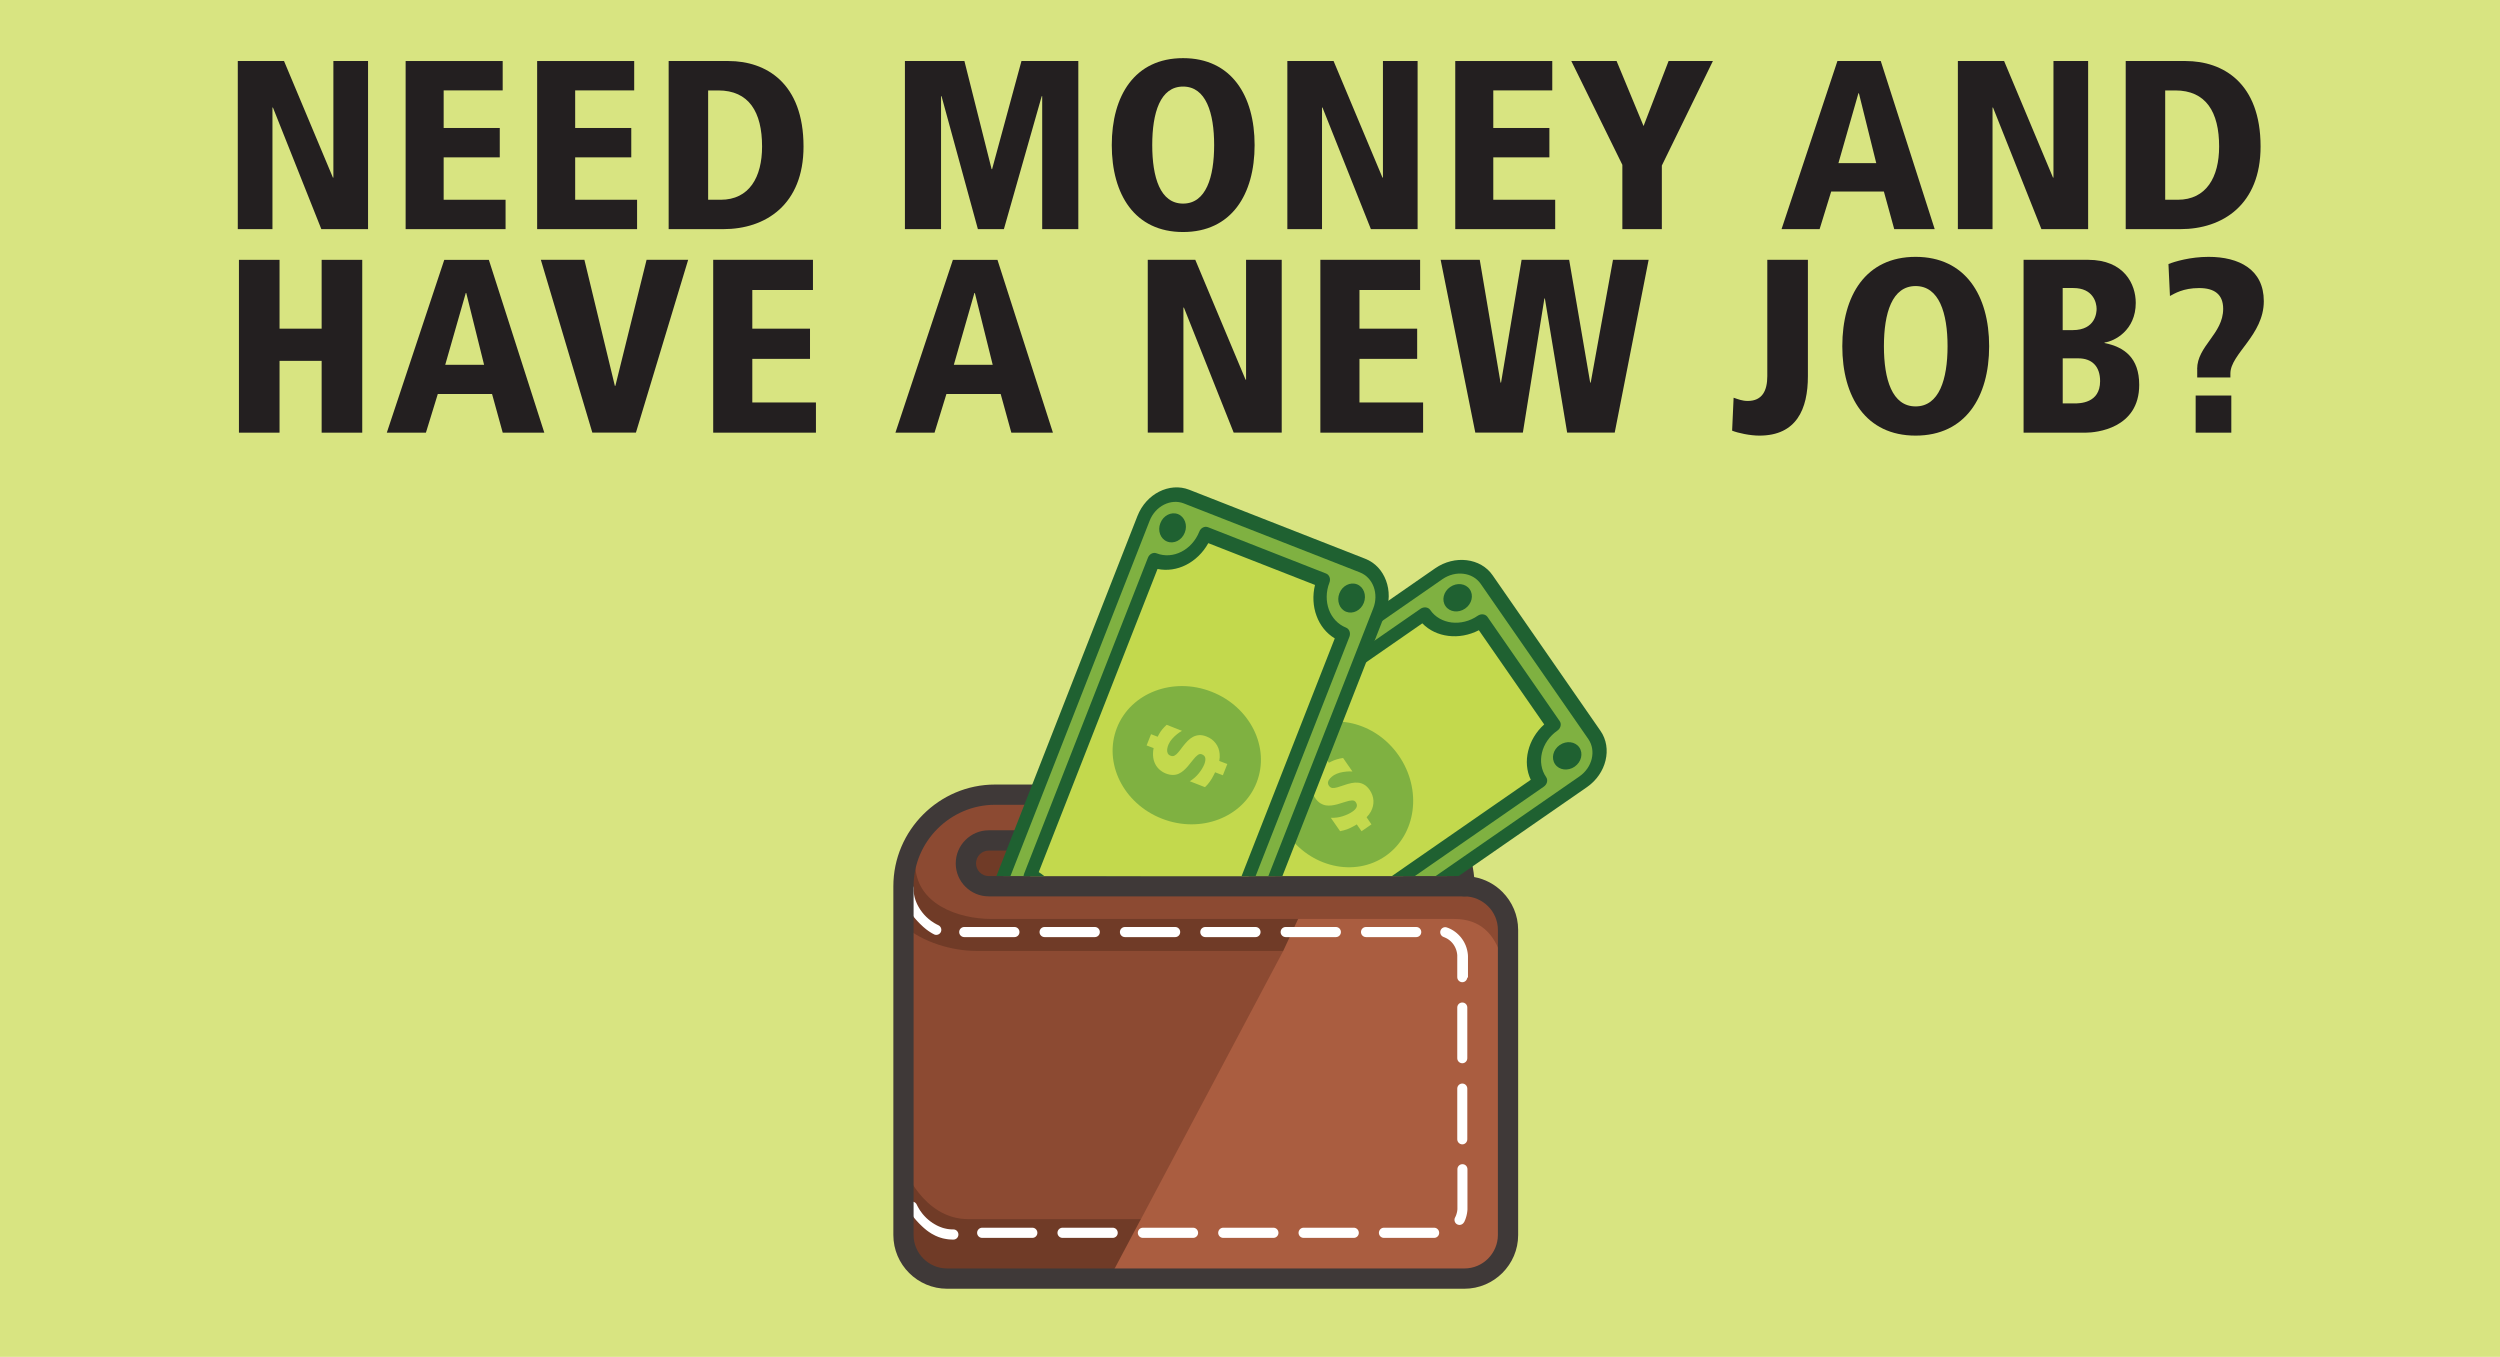 <svg id="Layer_2" xmlns="http://www.w3.org/2000/svg" viewBox="0 0 737 400"><defs><style>.cls-1{fill:#3f3938;}.cls-2,.cls-3,.cls-4,.cls-5,.cls-6,.cls-7{fill-rule:evenodd;}.cls-2,.cls-8{fill:#1f6131;}.cls-9{fill:#fff;}.cls-3{fill:#aa5d40;}.cls-4{fill:#c3d94d;}.cls-10{fill:#d8e481;}.cls-5{fill:#703b27;}.cls-6{fill:#7fb141;}.cls-7{fill:#8c4a32;}.cls-11{fill:#231f20;}</style></defs><rect class="cls-10" width="737" height="400"></rect><g><path class="cls-3" d="m431.7,261.27c7.08,0,12.87,5.79,12.87,12.86v89.96c0,7.06-5.79,12.86-12.87,12.86h-152.49c-7.08,0-12.86-5.79-12.86-12.86v-102.81h0c0-14.86,12.14-27.02,27-27.02h111.35c14.84,0,27,12.16,27,27.02h0Z"></path><path class="cls-5" d="m327.03,376.94h-47.82c-7.08,0-12.86-5.79-12.86-12.86v-41.05l63.27,19.24,6.71,17.12-9.31,17.55Z"></path><path class="cls-5" d="m266.36,283.73v-22.46h0c0-5.15,1.45-9.97,3.97-14.07l3,6.05s1.8,13.81,13.98,13.81h97.17l-6.18,13.26-16.22,4.12s-67.22,4.49-95.71-.72h0Z"></path><path class="cls-7" d="m266.36,343.96v-71.12c5.65,5.02,14.46,7.49,21.41,7.49h90.53l-41.95,79.07h-50.91c-13.44,0-19.07-15.43-19.07-15.43h0Z"></path><path class="cls-7" d="m431.7,261.27c7.08,0,12.87,5.79,12.87,12.86v27.81c0-12.64-.26-31.03-15.82-31.03h-136.43c-9.89,0-22.51-4.43-22.51-16.39,0-7.04,7.32-19.2,17.51-19.57,1.99-.07,3.95-.7,6.03-.7h111.35c14.84,0,27,12.16,27,27.02h0Z"></path><path class="cls-5" d="m292.91,248.16h123.72c3.62,0,6.57,2.96,6.57,6.58h0c0,3.6-2.94,6.57-6.57,6.57h-123.72c-3.6,0-6.57-2.96-6.57-6.57h0c0-3.62,2.96-6.58,6.57-6.58h0Z"></path><path class="cls-9" d="m266.36,261.92c0-.83.66-1.49,1.47-1.49s1.49.66,1.49,1.49v.59l.02.07v.2l.02.07v.15l.02.07v.07l.02.07v.13l.02.07v.07l.02.07.02.07v.07l.02.06v.07l.02.07.02.07.02.07v.06l.02.07.02.07.02.07v.06l.02.07.02.07.02.06.02.07.02.07.02.07.02.06.02.07.02.07.02.06.02.07.02.06.02.07.02.07.02.06.04.07.02.06.02.07.02.07.04.06.02.07.02.06.02.07.04.06.02.07.04.06.02.07.02.06.04.07.02.06.04.07.02.06.04.06.02.07.04.06.02.07.04.06.04.06.02.07.04.06.04.06.02.07.04.06.04.06.04.07.02.06.04.06.04.07.04.06.04.06.04.06.04.06.02.07.04.06.04.06.04.06.04.06.04.06.04.06.04.07.04.06.06.06.04.06.04.06.04.06.04.06.04.06.04.06.06.06.04.06.04.06.04.06.06.06.04.06.04.06.04.04.06.06.04.06.06.06.04.06.04.06.06.06.04.04.06.06.04.06.06.06.04.04.06.06.04.06.06.04.04.06.06.06.06.04.04.06.06.06.04.04.06.06.06.04.04.06.06.04.06.06.06.04.04.06.06.04.06.06.06.04.04.06.06.04.06.04.06.06.06.04.06.04.06.06.06.04.04.04.06.06.06.04.06.04.06.04.06.04.06.06.06.04.06.04.06.04.06.04.06.04.07.04.06.04.06.04.06.04.06.04.06.04.06.04.06.04.07.04.06.04.06.04.06.04.06.04.07.02.06.04.06.04.06.04.07.02.06.04.06.04.07.04.06.02.06.04.07.02.06.04.06.04.07.02.06.04.07.02.02.02c.75.33,1.09,1.21.77,1.97-.33.75-1.21,1.1-1.97.77l-.02-.02-.07-.04-.09-.04-.07-.04-.07-.04-.09-.04-.07-.04-.07-.04-.07-.04-.07-.04-.09-.04-.07-.06-.07-.04-.07-.04-.07-.04-.07-.04-.07-.06-.07-.04-.07-.04-.07-.06-.09-.04-.06-.06-.09-.04-.07-.06-.06-.04-.07-.04-.07-.06-.07-.06-.07-.04-.07-.06-.07-.04-.07-.06-.07-.06-.06-.04-.07-.06-.07-.06-.07-.06-.06-.04-.07-.06-.07-.06-.07-.06-.06-.06-.07-.06-.07-.04-.06-.06-.07-.06-.06-.06-.07-.06-.06-.06-.07-.06-.07-.07-.06-.06-.07-.06-.06-.06-.06-.06-.07-.06-.06-.06-.07-.06-.06-.07-.06-.06-.07-.06-.06-.06-.06-.07-.07-.06-.06-.06-.06-.07-.06-.06-.06-.07-.07-.06-.06-.06-.06-.07-.06-.06-.06-.07-.06-.06-.06-.07-.06-.06-.06-.07-.06-.07-.06-.06-.06-.07-.06-.06-.06-.07-.06-.07-.06-.06-.06-.07-.04-.07-.06-.07-.06-.06-.06-.07-.06-.07-.04-.07-.06-.07-.06-.06-.04-.07-.06-.07-.04-.07-.06-.07-.06-.07-.04-.07-.06-.07-.04-.07-.06-.07-.04-.07-.04-.07-.06-.07-.04-.07-.06-.07-.04-.07-.04-.07-.04-.07-.06-.09-.04-.07-.04-.07-.04-.07-.04-.07-.06-.07-.04-.09-.04-.07-.04-.07-.04-.07-.04-.09-.04-.07-.04-.07-.04-.09-.04-.07-.04-.07-.02-.09-.04-.07-.04-.09-.04-.07-.04-.07-.02-.09-.04-.07-.04-.09-.02-.07-.04-.09-.04-.07-.02-.09-.04-.07-.02-.09-.04-.07-.02-.09-.04-.07-.02-.09-.02-.09-.04-.07-.02-.09-.02-.07-.04-.09-.02-.09-.02-.07-.02-.09-.02-.09-.02-.09-.04-.07-.02-.09-.02-.09-.02-.07-.02-.09-.02-.09-.02-.09v-.07l-.02-.09-.02-.09-.02-.09-.02-.09-.02-.09v-.07l-.02-.09-.02-.09v-.09l-.02-.09v-.09l-.02-.09v-.09l-.02-.07v-.09l-.02-.09v-.09l-.02-.09v-.28l-.02-.09v-.64Zm1.2,94.42c-.33-.75,0-1.64.75-1.97.74-.33,1.62,0,1.95.75l.02.04.04.07.02.06.04.07.02.06.04.06.04.07.02.06.04.06.04.07.02.06.04.06.04.07.04.06.02.06.04.07.04.06.04.06.04.06.04.07.04.06.02.06.04.06.04.06.04.06.04.07.04.06.04.06.04.06.04.06.06.06.04.06.04.06.04.06.04.06.04.06.04.06.06.06.04.06.04.06.04.06.06.06.04.06.04.06.04.06.06.06.04.06.06.04.04.06.04.06.06.06.04.06.06.04.04.06.06.06.04.06.06.04.04.06.06.06.04.04.06.06.06.06.04.04.06.06.04.06.06.04.06.06.04.04.06.06.06.04.06.06.04.04.06.06.06.04.06.04.04.06.06.04.06.06.06.04.06.04.06.06.06.04.06.04.04.06.06.04.06.04.06.04.06.06.06.04.06.04.06.04.06.04.06.04.06.04.06.04.07.06.06.04.06.04.06.04.06.04.06.04.06.04.06.02.07.04.06.04.06.04.06.04.06.04.07.04.06.02.06.04.06.04.07.04.06.02.06.04.07.04.06.04.06.02.07.04.06.02.06.04.07.04.06.02.07.04.06.02.06.04.07.02.06.02.07.04.06.02.07.04.06.02.07.02.06.04.07.02.06.02.07.02.06.04.07.02.06.02.07.02.07.02.06.04.07.02.06.02.07.02.07.02.06.02.07.02.07.02.06.02.07.02.06.02h.07l.07.02.07.02.06.02.07.02h.07l.06.02.07.02.07.02h.07l.07.02.06.02h.07l.07.02h.07l.06.02h.07l.07.02h.07l.07.02h.13l.07.02h.15l.07.02h.22l.06.02h.59c.81,0,1.47.68,1.47,1.51s-.66,1.49-1.47,1.49h-.35l-.09-.02h-.37l-.09-.02h-.17l-.09-.02h-.18l-.09-.02h-.09l-.09-.02h-.09l-.07-.02-.09-.02h-.09l-.09-.02-.09-.02h-.07l-.09-.02-.09-.02-.09-.02-.09-.02h-.07l-.09-.02-.09-.02-.07-.02-.09-.02-.09-.02-.09-.02-.07-.02-.09-.02-.09-.04-.07-.02-.09-.02-.07-.02-.09-.02-.09-.04-.07-.02-.09-.02-.07-.04-.09-.02-.09-.04-.07-.02-.09-.02-.07-.04-.09-.02-.07-.04-.09-.04-.07-.02-.07-.04-.09-.04-.07-.02-.09-.04-.07-.04-.07-.02-.09-.04-.07-.04-.09-.04-.07-.04-.07-.04-.07-.04-.09-.04-.07-.04-.07-.04-.09-.04-.07-.04-.07-.04-.07-.04-.07-.04-.09-.04-.07-.04-.07-.04-.07-.06-.07-.04-.07-.04-.07-.04-.07-.06-.07-.04-.07-.04-.09-.06-.06-.04-.09-.06-.07-.04-.06-.06-.07-.04-.07-.06-.07-.04-.07-.06-.07-.04-.07-.06-.07-.06-.07-.04-.06-.06-.07-.06-.07-.06-.07-.04-.06-.06-.07-.06-.07-.06-.07-.06-.06-.04-.07-.06-.07-.06-.06-.06-.07-.06-.06-.06-.07-.06-.06-.06-.07-.06-.07-.06-.06-.06-.07-.06-.06-.06-.06-.07-.07-.06-.06-.06-.07-.06-.06-.06-.06-.07-.07-.06-.06-.06-.06-.06-.07-.07-.06-.06-.06-.06-.06-.07-.06-.06-.07-.07-.06-.06-.06-.07-.06-.06-.06-.07-.06-.06-.06-.07-.06-.06-.06-.07-.06-.06-.06-.07-.06-.06-.06-.07-.06-.07-.06-.06-.06-.07-.06-.07-.04-.07-.06-.06-.06-.07-.06-.07-.06-.07-.04-.06-.06-.07-.06-.07-.04-.07-.06-.07-.04-.07-.06-.07-.06-.07-.04-.07-.06-.07-.04-.07-.06-.07-.04-.07-.04-.07-.06-.07-.04-.07-.06-.07-.04-.07-.04-.07-.04-.07-.06-.07-.04-.07-.04-.09-.04-.07-.04-.07-.06-.07-.04-.07-.04-.09-.04-.07-.04-.07-.04-.07-.04-.09-.04-.07-.04-.07-.02-.06Zm21.98,8.59c-.83,0-1.49-.68-1.49-1.49s.66-1.51,1.49-1.51h14.81c.81,0,1.47.68,1.47,1.51s-.66,1.49-1.47,1.49h-14.81Zm23.69,0c-.83,0-1.49-.68-1.49-1.49s.66-1.51,1.49-1.51h14.81c.81,0,1.47.68,1.47,1.51s-.66,1.49-1.47,1.49h-14.81Zm23.69,0c-.83,0-1.49-.68-1.49-1.49s.66-1.51,1.49-1.51h14.81c.81,0,1.47.68,1.47,1.51s-.66,1.49-1.47,1.49h-14.81Zm23.69,0c-.83,0-1.49-.68-1.49-1.49s.66-1.51,1.49-1.51h14.81c.81,0,1.47.68,1.47,1.51s-.66,1.49-1.47,1.49h-14.81Zm23.69,0c-.83,0-1.49-.68-1.49-1.49s.66-1.51,1.49-1.51h14.81c.81,0,1.47.68,1.47,1.51s-.66,1.49-1.47,1.49h-14.81Zm23.67,0c-.81,0-1.47-.68-1.47-1.49s.66-1.51,1.47-1.51h14.81c.83,0,1.49.68,1.49,1.51s-.66,1.49-1.49,1.49h-14.81Zm23.6-4.6c-.39.72-1.29.99-2,.61-.72-.37-.99-1.29-.63-2l.02-.04.02-.04.02-.02.02-.04.02-.04v-.02l.02-.04.02-.04.02-.02.02-.04v-.04l.02-.02.02-.04.02-.04v-.04l.02-.02.02-.04.02-.04v-.04l.02-.02.02-.04v-.04l.02-.04.02-.02v-.04l.02-.04v-.04l.02-.02.02-.04v-.04l.02-.04v-.04l.02-.02v-.04l.02-.04v-.04l.02-.04v-.04l.02-.02v-.04l.02-.04v-.04l.02-.04v-.07l.02-.02v-.04l.02-.04v-.07l.02-.04v-.07l.02-.04v-.09l.02-.04v-.11l.02-.04v-.15l.02-.04v-11.86c0-.83.66-1.49,1.49-1.49s1.47.66,1.47,1.49v11.94l-.02.06v.22l-.02.06v.11l-.02.06v.11l-.02.04v.06l-.02.06v.11l-.02.06v.06l-.02.06v.06l-.02.06-.02.06v.04l-.02.06v.06l-.02.06-.02.06v.06l-.02.06-.02.04v.06l-.02.06-.02.06-.02.06v.04l-.02.06-.02.06-.02.06-.02.06-.02.04v.06l-.02.06-.02.06-.02.04-.02.06-.02.06-.02.06-.02.04-.02.06-.02.06-.02.04-.02.06-.02.06-.02.04-.02.06-.04.04-.02.06-.02.06-.02.04-.02.06-.02.06-.04.04-.02.06-.02.04-.02.06-.04.04-.02.06-.02.04-.02.06-.02.04Zm.99-24.46c0,.81-.66,1.49-1.47,1.49s-1.49-.68-1.49-1.49v-14.95c0-.81.66-1.49,1.49-1.49s1.47.68,1.47,1.49v14.95Zm0-23.91c0,.83-.66,1.49-1.47,1.49s-1.49-.66-1.49-1.49v-14.93c0-.83.66-1.49,1.49-1.49s1.47.66,1.47,1.49v14.93Zm0-23.89c0,.81-.66,1.49-1.47,1.49s-1.49-.68-1.49-1.49v-6.57l-.02-.04v-.13l-.02-.04v-.11l-.02-.04v-.11l-.02-.04v-.06l-.02-.04v-.07l-.02-.04v-.04l-.02-.04v-.07l-.02-.02v-.04l-.02-.04v-.04l-.02-.04v-.04l-.02-.02v-.04l-.02-.04v-.04l-.02-.04v-.02l-.02-.04v-.04l-.02-.04-.02-.04v-.04l-.02-.02v-.04l-.02-.04-.02-.04v-.02l-.02-.04-.02-.04v-.02l-.02-.04-.02-.04-.02-.04v-.02l-.02-.04-.02-.04-.02-.04v-.02l-.02-.04-.02-.04-.02-.02-.02-.04v-.04l-.02-.02-.02-.04-.02-.04-.02-.02-.02-.04-.02-.04v-.02l-.02-.04-.02-.04-.02-.02-.02-.04-.02-.02-.02-.04-.02-.04-.02-.02-.02-.04-.02-.02-.02-.04-.02-.04-.02-.02-.02-.04-.02-.02-.02-.04-.02-.02-.02-.04-.02-.02-.02-.04-.02-.02-.02-.04-.02-.02-.04-.04-.02-.02-.02-.04-.02-.02-.02-.04-.02-.02-.02-.04-.04-.02-.02-.02-.02-.04-.02-.02-.02-.04-.04-.02-.02-.04-.02-.02-.02-.02-.04-.04-.02-.02-.02-.02-.02-.04-.02-.02-.04-.02-.02-.04-.02-.02-.04-.02-.02-.04-.02-.02-.04-.02-.02-.02-.02-.04-.04-.02-.02-.02-.02-.04-.04-.02-.02-.02-.04-.02-.02-.02-.02-.04-.04-.02-.02-.02-.04-.02-.02-.02-.02-.02-.04-.04-.02-.02-.04-.02-.02-.02-.04-.02-.02-.02-.04-.02-.02-.02-.04-.04-.02-.02-.04-.02-.02-.02-.04-.02-.02-.02-.04-.02-.02-.02-.04-.02-.02-.02-.04-.02-.04-.02-.02-.02-.04-.02-.02-.02-.04-.02-.04-.02-.02-.02-.04-.02h-.02l-.04-.02-.04-.02-.02-.02-.04-.02-.04-.02-.02-.02h-.04l-.04-.02-.02-.02-.04-.02-.04-.02-.02-.02h-.04l-.04-.02-.02-.02-.04-.02h-.04l-.04-.02-.02-.02h-.04l-.04-.02-.02-.02-.04-.02h-.04l-.04-.02-.02-.02h-.02c-.77-.28-1.18-1.12-.92-1.89.28-.79,1.12-1.2,1.89-.92l.04.02.06.02.06.02.04.02.06.02.06.02.04.02.06.02.06.02.04.02.06.02.04.02.06.04.04.02.06.02.06.02.04.02.06.04.04.02.06.02.04.02.06.04.04.02.06.02.04.04.06.02.06.02.04.04.04.02.06.04.04.02.06.02.04.04.04.02.06.04.04.02.06.04.04.02.04.04.06.02.04.04.04.04.06.02.04.04.04.02.06.04.04.04.04.02.06.04.04.04.04.02.04.04.04.04.06.04.04.02.04.04.04.04.04.04.06.04.04.02.04.04.04.04.04.04.04.04.04.04.04.04.04.02.04.04.04.04.04.04.06.04.02.04.04.04.04.04.04.04.04.04.04.04.04.04.04.04.04.04.04.06.04.04.04.04.04.04.04.04.02.04.04.04.04.04.04.04.04.06.02.04.04.04.04.04.04.04.02.06.04.04.04.04.02.04.04.06.04.04.02.04.04.06.04.04.02.04.04.04.02.06.04.04.04.06.02.04.04.04.02.06.04.04.02.06.04.04.02.04.04.06.02.04.02.06.04.04.02.06.04.04.02.06.02.04.04.06.02.04.02.06.02.04.04.06.02.04.02.06.02.06.04.04.02.06.02.04.02.06.02.06.02.04.04.06.02.04.02.06.02.06.02.04.02.06.02.06.02.06.02.04.02.06.02.06.02.06.02.04.02.06.02.06v.04l.02.06.02.06.02.06.02.04.02.06v.06l.02.06.02.06.02.04v.06l.02.06.02.06v.06l.02.06.02.04v.06l.02.06v.06l.02.06.02.06v.06l.02.06v.06l.02.06v.09l.02.06v.06l.02.06v.11l.02.06v.11l.02.06v.22l.02.06v6.62Zm-15.04-14.79c.81,0,1.47.66,1.47,1.49s-.66,1.49-1.47,1.49h-14.81c-.83,0-1.49-.66-1.49-1.49s.66-1.49,1.49-1.49h14.81Zm-23.69,0c.81,0,1.47.66,1.47,1.49s-.66,1.49-1.47,1.49h-14.81c-.83,0-1.49-.66-1.49-1.49s.66-1.49,1.49-1.49h14.81Zm-23.69,0c.81,0,1.47.66,1.47,1.49s-.66,1.49-1.47,1.49h-14.81c-.83,0-1.49-.66-1.49-1.49s.66-1.49,1.49-1.49h14.81Zm-23.69,0c.81,0,1.47.66,1.47,1.49s-.66,1.49-1.47,1.49h-14.81c-.83,0-1.49-.66-1.49-1.49s.66-1.49,1.49-1.49h14.81Zm-23.69,0c.81,0,1.47.66,1.47,1.49s-.66,1.49-1.47,1.49h-14.81c-.83,0-1.49-.66-1.49-1.49s.66-1.49,1.49-1.49h14.81Zm-23.69,0c.81,0,1.47.66,1.47,1.49s-.66,1.49-1.47,1.49h-14.81c-.81,0-1.49-.66-1.49-1.49s.68-1.49,1.49-1.49h14.81Z"></path><path class="cls-1" d="m434.57,258.55c3.22.59,6.11,2.15,8.33,4.38,2.87,2.89,4.65,6.84,4.65,11.2v89.96c0,4.36-1.78,8.31-4.65,11.18-2.87,2.87-6.84,4.65-11.2,4.65h-152.49c-4.36,0-8.33-1.78-11.2-4.65-2.87-2.87-4.65-6.82-4.65-11.18v-102.81h0c0-8.26,3.38-15.76,8.81-21.19,5.44-5.44,12.93-8.81,21.19-8.81h111.35c8.24,0,15.74,3.37,21.19,8.81,4.82,4.84,8.02,11.29,8.68,18.47h0Zm4.1,8.61c-1.78-1.78-4.25-2.91-6.97-2.91-1.64,0-2.98-1.32-2.98-2.98h0c0-6.6-2.7-12.62-7.06-16.96-4.36-4.36-10.35-7.06-16.96-7.06h-111.35c-6.6,0-12.6,2.7-16.96,7.06-4.36,4.34-7.06,10.35-7.06,16.96h0v102.81c0,2.7,1.1,5.17,2.91,6.97s4.25,2.89,6.97,2.89h152.49c2.72,0,5.19-1.1,6.97-2.89s2.91-4.27,2.91-6.97v-89.96c0-2.7-1.1-5.17-2.91-6.97h0Z"></path><path class="cls-1" d="m411.51,258.27c-.5-1.69-1.43-3.2-2.65-4.43-1.91-1.91-4.54-3.09-7.43-3.09h-109.95c-1.03,0-1.97.42-2.65,1.1-.68.7-1.1,1.64-1.1,2.67s.42,1.97,1.1,2.65c.68.68,1.62,1.1,2.65,1.1h120.03Zm1.56-8.66c2.32,2.32,3.95,5.33,4.58,8.66h14.05c1.66,0,3,1.34,3,3s-1.34,2.98-3,2.98h-140.22c-2.69,0-5.11-1.09-6.88-2.85-1.77-1.77-2.85-4.19-2.85-6.88s1.09-5.11,2.85-6.88c1.77-1.77,4.19-2.87,6.88-2.87h109.95c4.54,0,8.66,1.86,11.64,4.84h0Z"></path><path class="cls-6" d="m324.01,238.56l101.12-70.09c4.27-2.96,10.17-1.88,13.13,2.39l31.76,45.83c2.96,4.27,1.89,10.17-2.37,13.13l-41.07,28.45h-100.38l-4.56-6.58c-2.96-4.27-1.89-10.17,2.37-13.13h0Z"></path><path class="cls-8" d="m323.89,236.31l99.19-68.77c2.89-2,6.23-2.76,9.31-2.39,3.07.37,5.89,1.89,7.65,4.47l31.78,45.83c1.78,2.56,2.23,5.72,1.49,8.74-.72,3-2.61,5.87-5.5,7.87l-37.83,26.21h-6.77l42.39-29.37c1.91-1.32,3.16-3.22,3.64-5.2.48-2,.18-4.08-.97-5.78l-31.78-45.83c-1.18-1.69-3.03-2.7-5.06-2.94-2.04-.26-4.25.26-6.16,1.56l-99.19,68.77c-1.91,1.32-3.16,3.22-3.64,5.2-.48,2-.18,4.08.99,5.78l5.43,7.82h-5.28l-3.72-5.35c-1.78-2.57-2.23-5.72-1.49-8.74.74-3,2.63-5.87,5.52-7.87h0Z"></path><path class="cls-4" d="m336.5,238.83l84.49-58.58c3.55,5.11,10.63,6.4,15.73,2.85l21.3,30.71c-5.11,3.53-6.4,10.61-2.85,15.73l-41.46,28.73h-77.47l-2.57-3.72c5.09-3.55,6.38-10.61,2.83-15.73h0Z"></path><path class="cls-8" d="m336.56,236.46l82.19-56.98c.99-.68,2.28-.53,2.89.35,1.45,2.12,3.77,3.37,6.31,3.68,2.54.29,5.3-.33,7.69-1.99.97-.68,2.26-.51,2.87.35l21.28,30.71c.61.86.31,2.13-.68,2.81-2.37,1.66-3.94,4.01-4.54,6.51-.59,2.48-.24,5.08,1.23,7.19.61.88.29,2.13-.68,2.81l-38.02,26.36h-6.77l40.94-28.38c-1.25-2.63-1.47-5.61-.77-8.48.7-2.89,2.3-5.65,4.73-7.84l-19.26-27.77c-2.89,1.49-6.05,2.04-8.98,1.67-2.94-.35-5.66-1.6-7.69-3.7l-78.9,54.7c1.25,2.63,1.47,5.61.77,8.48-.7,2.89-2.3,5.65-4.71,7.84l2.41,3.48h-5.26l-1.73-2.48c-.61-.86-.31-2.13.68-2.81,2.37-1.66,3.94-4.01,4.54-6.51.59-2.48.24-5.08-1.23-7.19-.61-.88-.29-2.13.68-2.81h0Z"></path><path class="cls-2" d="m327.45,242.38c-1.97,1.38-2.57,3.9-1.36,5.66,1.21,1.75,3.81,2.06,5.78.7,1.97-1.36,2.59-3.9,1.36-5.65-1.21-1.77-3.79-2.08-5.78-.72h0Z"></path><path class="cls-2" d="m427.51,173.05c1.97-1.38,4.56-1.07,5.78.7,1.21,1.75.61,4.29-1.36,5.65-1.99,1.38-4.56,1.05-5.78-.7-1.23-1.75-.61-4.29,1.36-5.65h0Z"></path><path class="cls-2" d="m464.22,226c1.97-1.38,2.57-3.9,1.36-5.66-1.21-1.75-3.81-2.06-5.78-.7-1.97,1.36-2.57,3.9-1.36,5.65,1.21,1.77,3.81,2.08,5.78.72h0Z"></path><path class="cls-6" d="m383.24,216.01c9.12-6.31,22.16-3.31,29.11,6.73,6.95,10.04,5.2,23.3-3.92,29.63-9.12,6.31-22.16,3.31-29.11-6.73-6.95-10.04-5.2-23.3,3.92-29.63h0Zm5.65,11l-1.25-1.82,2.92-2.02,1.2,1.71c.2-.11.42-.24.63-.35.57-.29,1.14-.51,1.73-.68.57-.17,1.18-.31,1.82-.4l2.76,3.99c-.55-.06-1.16-.04-1.8.02-.64.06-1.29.17-1.93.33-.63.17-1.21.42-1.75.74-.44.28-.81.59-1.12.94-.31.35-.51.7-.59,1.07-.07.37.02.75.28,1.12.28.39.61.59,1.01.64.4.04.9-.04,1.47-.2.57-.17,1.2-.37,1.88-.61.81-.28,1.54-.5,2.26-.64.7-.15,1.38-.18,2-.11.64.06,1.23.26,1.78.59.57.33,1.09.85,1.58,1.54.68.99,1.05,2.04,1.12,3.15.06,1.1-.2,2.17-.75,3.22-.33.61-.75,1.16-1.27,1.69l1.43,2.1-2.92,2.02-1.4-2.02c-.24.17-.5.31-.74.44-.74.42-1.43.75-2.12,1.01-.68.24-1.36.42-2.06.55l-2.74-3.95c1.21.06,2.39-.09,3.51-.46,1.14-.37,2.1-.81,2.85-1.34.61-.4,1.01-.85,1.23-1.32.2-.48.13-.97-.24-1.49-.24-.37-.63-.53-1.14-.5-.5.02-1.12.15-1.84.39-.72.22-1.53.48-2.45.75-.55.15-1.12.26-1.69.33-.57.07-1.14.07-1.69-.02-.57-.09-1.12-.31-1.66-.64-.53-.35-1.03-.86-1.51-1.54-.46-.68-.79-1.42-.96-2.23-.17-.79-.15-1.62.04-2.46.18-.83.59-1.67,1.21-2.5.26-.35.55-.68.88-1.01h0Z"></path><path class="cls-6" d="m295.8,258.27l41.75-106.53c1.89-4.84,7.39-7.25,12.23-5.35l51.92,20.34c4.84,1.89,7.25,7.39,5.35,12.23l-31.08,79.31h-80.17Z"></path><path class="cls-8" d="m293.74,258.27l41.58-106.16c1.29-3.27,3.64-5.78,6.4-7.17,2.76-1.4,5.94-1.71,8.85-.57l51.92,20.36c2.92,1.14,5.04,3.51,6.11,6.42,1.09,2.91,1.1,6.35-.18,9.6l-30.37,77.52h-4.14l30.92-78.92c.85-2.15.83-4.43.13-6.35-.72-1.93-2.12-3.49-4.05-4.25l-51.92-20.34c-1.93-.75-4.01-.55-5.85.37-1.82.92-3.38,2.57-4.23,4.75l-41.03,104.74h-4.14Z"></path><path class="cls-4" d="m303.69,258.27l37-94.44c5.79,2.26,12.38-.61,14.64-6.4l34.8,13.63c-2.28,5.79.61,12.38,6.4,14.64l-28.43,72.58h-64.41Z"></path><path class="cls-8" d="m301.91,257.56l36.49-93.12c.42-1.12,1.58-1.71,2.57-1.32,2.41.94,5.02.7,7.3-.46,2.28-1.16,4.21-3.24,5.28-5.92.42-1.12,1.58-1.71,2.57-1.32l34.8,13.65c.99.39,1.43,1.6.99,2.7-1.05,2.7-1.03,5.54-.15,7.95.88,2.39,2.65,4.34,5.04,5.3.99.39,1.43,1.6,1.01,2.7l-27.66,70.57h-4.14l27.48-70.09c-2.5-1.51-4.36-3.86-5.37-6.64-1.03-2.76-1.23-5.96-.46-9.12l-31.45-12.32c-1.58,2.85-3.9,5.06-6.53,6.4-2.63,1.34-5.59,1.8-8.44,1.21l-35.02,89.37c.59.37,1.14.75,1.66,1.2h-6.14c.02-.24.07-.48.17-.72h0Z"></path><path class="cls-2" d="m342.08,154.21c.86-2.24,3.2-3.42,5.19-2.65,1.99.79,2.89,3.24,2,5.46-.86,2.24-3.2,3.42-5.19,2.63-1.99-.77-2.89-3.22-2-5.44h0Z"></path><path class="cls-2" d="m402.05,177.72c.88-2.24-.02-4.69-2-5.46-1.99-.77-4.32.4-5.19,2.63-.88,2.24.02,4.69,2,5.46,2,.77,4.32-.4,5.19-2.63h0Z"></path><path class="cls-6" d="m329.27,214.56c4.05-10.32,16.55-15.1,27.92-10.63,11.37,4.45,17.31,16.44,13.26,26.78-4.05,10.32-16.55,15.1-27.92,10.63-11.38-4.45-17.31-16.44-13.26-26.78h0Zm10.81,5.98l-2.06-.79,1.31-3.31,1.95.75c.11-.22.22-.44.33-.64.31-.57.66-1.09,1.03-1.54.39-.46.81-.9,1.29-1.34l4.52,1.78c-.48.26-.97.59-1.49,1.01-.5.4-.97.86-1.42,1.36-.42.48-.77,1.01-1.03,1.58-.22.48-.35.94-.42,1.4-.07.46-.02.86.13,1.21s.42.61.85.77c.44.17.83.17,1.2-.04.35-.18.72-.51,1.1-.97.39-.46.79-.97,1.21-1.56.51-.66,1.03-1.27,1.53-1.78.51-.51,1.05-.92,1.6-1.21.57-.29,1.18-.46,1.82-.5.64-.04,1.38.09,2.15.4,1.14.44,2.02,1.1,2.69,1.99.68.88,1.07,1.91,1.18,3.09.07.68.04,1.38-.11,2.12l2.37.92-1.31,3.31-2.28-.88c-.13.26-.26.53-.39.77-.37.75-.75,1.42-1.18,2-.42.59-.9,1.14-1.42,1.62l-4.47-1.75c1.03-.64,1.93-1.42,2.67-2.35.74-.94,1.27-1.82,1.62-2.69.26-.68.35-1.29.28-1.78-.09-.51-.42-.88-1.03-1.12-.4-.17-.81-.09-1.21.22-.42.29-.86.75-1.32,1.34-.46.59-1.01,1.27-1.62,2-.37.42-.77.83-1.2,1.21-.44.39-.92.68-1.43.94-.51.24-1.1.37-1.73.37-.63.02-1.32-.13-2.1-.42-.77-.31-1.45-.75-2.04-1.32-.59-.57-1.03-1.25-1.34-2.06-.31-.81-.44-1.73-.39-2.76.02-.44.07-.88.17-1.34h0Z"></path></g><g><path class="cls-11" d="m70.1,17.99h13.63l14.41,34.36h.14V17.99h10.22v49.56h-13.77l-14.27-35.85h-.14v35.85h-10.22V17.99Z"></path><path class="cls-11" d="m119.58,17.99h28.61v8.66h-17.4v11.08h16.54v8.66h-16.54v12.5h18.25v8.66h-29.46V17.99Z"></path><path class="cls-11" d="m158.35,17.99h28.61v8.66h-17.4v11.08h16.54v8.66h-16.54v12.5h18.25v8.66h-29.46V17.99Z"></path><path class="cls-11" d="m197.12,17.99h17.61c11.15,0,22.15,6.53,22.15,25.21,0,17.11-11.15,24.35-23.64,24.35h-16.12V17.99Zm11.64,40.9h3.69c8.45,0,12.21-6.67,12.21-15.69,0-10.22-3.9-16.54-12.92-16.54h-2.98v32.23Z"></path><path class="cls-11" d="m307.24,28.35h-.14l-11.15,39.19h-7.67l-10.72-39.19h-.14v39.19h-10.65V17.99h17.54l8.02,31.88h.14l8.66-31.88h16.76v49.56h-10.65V28.35Z"></path><path class="cls-11" d="m348.77,17.14c14.27,0,21.09,11.08,21.09,25.63s-6.82,25.63-21.09,25.63-21.02-11.08-21.02-25.63,6.74-25.63,21.02-25.63Zm0,42.88c6.75,0,9.16-7.74,9.16-17.25s-2.41-17.25-9.16-17.25-9.09,7.74-9.09,17.25,2.34,17.25,9.09,17.25Z"></path><path class="cls-11" d="m379.51,17.99h13.63l14.41,34.36h.14V17.99h10.22v49.56h-13.77l-14.27-35.85h-.14v35.85h-10.22V17.99Z"></path><path class="cls-11" d="m429,17.99h28.61v8.66h-17.39v11.08h16.54v8.66h-16.54v12.5h18.25v8.66h-29.46V17.99Z"></path><path class="cls-11" d="m478.27,48.59l-15.05-30.6h13.35l7.95,19.17,7.38-19.17h13.06l-15.05,30.81v18.74h-11.64v-18.96Z"></path><path class="cls-11" d="m555.38,56.47h-15.55l-3.41,11.08h-11.22l16.47-49.56h12.78l15.9,49.56h-11.93l-3.05-11.08Zm-7.38-28.97h-.14l-5.89,20.59h11.15l-5.11-20.59Z"></path><path class="cls-11" d="m577.18,17.99h13.63l14.41,34.36h.14V17.99h10.22v49.56h-13.77l-14.27-35.85h-.14v35.85h-10.22V17.99Z"></path><path class="cls-11" d="m626.66,17.99h17.61c11.15,0,22.15,6.53,22.15,25.21,0,17.11-11.15,24.35-23.64,24.35h-16.12V17.99Zm11.64,40.9h3.69c8.45,0,12.21-6.67,12.21-15.69,0-10.22-3.9-16.54-12.92-16.54h-2.98v32.23Z"></path><path class="cls-11" d="m94.82,106.38h-12.41v21.17h-11.97v-50.95h11.97v20.29h12.41v-20.29h11.97v50.95h-11.97v-21.17Z"></path><path class="cls-11" d="m145.05,116.16h-15.99l-3.5,11.39h-11.53l16.94-50.95h13.14l16.35,50.95h-12.26l-3.14-11.39Zm-7.59-29.78h-.15l-6.06,21.17h11.46l-5.26-21.17Z"></path><path class="cls-11" d="m159.43,76.59h12.85l8.98,37.16h.15l9.2-37.16h12.26l-15.4,50.95h-12.85l-15.18-50.95Z"></path><path class="cls-11" d="m210.24,76.59h29.42v8.91h-17.88v11.39h17.01v8.91h-17.01v12.85h18.76v8.91h-30.29v-50.95Z"></path><path class="cls-11" d="m294.99,116.16h-15.99l-3.5,11.39h-11.53l16.94-50.95h13.14l16.35,50.95h-12.26l-3.14-11.39Zm-7.59-29.78h-.15l-6.06,21.17h11.46l-5.26-21.17Z"></path><path class="cls-11" d="m338.35,76.59h14.02l14.82,35.33h.15v-35.33h10.51v50.95h-14.16l-14.67-36.86h-.15v36.86h-10.51v-50.95Z"></path><path class="cls-11" d="m389.23,76.59h29.42v8.91h-17.88v11.39h17.01v8.91h-17.01v12.85h18.76v8.91h-30.29v-50.95Z"></path><path class="cls-11" d="m455.44,87.98h-.15l-6.35,39.56h-14.02l-10.22-50.95h11.53l6.13,36.21h.15l6.06-36.21h14.02l6.2,36.21h.15l6.57-36.21h10.51l-10,50.95h-14.02l-6.57-39.56Z"></path><path class="cls-11" d="m532.97,110.9c0,9.71-3.36,17.52-14.31,17.52-2.7,0-6.21-.73-8.03-1.46l.44-9.71c1.31.44,2.55.95,4.16.95,4.31,0,5.77-3.07,5.77-7.3v-34.31h11.97v34.31Z"></path><path class="cls-11" d="m564.72,75.72c14.67,0,21.68,11.39,21.68,26.35s-7.01,26.35-21.68,26.35-21.61-11.39-21.61-26.35,6.93-26.35,21.61-26.35Zm0,44.09c6.93,0,9.42-7.96,9.42-17.74s-2.48-17.74-9.42-17.74-9.34,7.96-9.34,17.74,2.41,17.74,9.34,17.74Z"></path><path class="cls-11" d="m596.55,76.59h18.98c10.73,0,14.09,7.23,14.09,12.7,0,8.1-6.28,11.32-9.2,11.68v.15c5.77,1.17,10.22,4.31,10.22,12.34,0,12.92-12.78,14.09-15.77,14.09h-18.32v-50.95Zm11.53,20.73h2.92c6.86,0,7.08-5.33,7.08-6.28,0-1.82-1.02-6.13-6.86-6.13h-3.14v12.41Zm0,21.61h3.36c1.61,0,7.67,0,7.67-6.57,0-4.45-2.48-6.72-6.42-6.72h-4.6v13.29Z"></path><path class="cls-11" d="m647.72,108.79c0-6.79,7.67-10.37,7.67-17.74,0-4.31-2.63-6.13-7.08-6.13-4.74,0-7.23,1.61-8.61,2.34l-.44-9.42c1.82-.73,6.42-2.12,11.83-2.12,8.98,0,16.28,3.72,16.28,13.07,0,10-9.85,15.55-9.85,21.32v1.17h-9.78v-2.48Zm-.44,7.81h10.51v10.95h-10.51v-10.95Z"></path></g></svg>